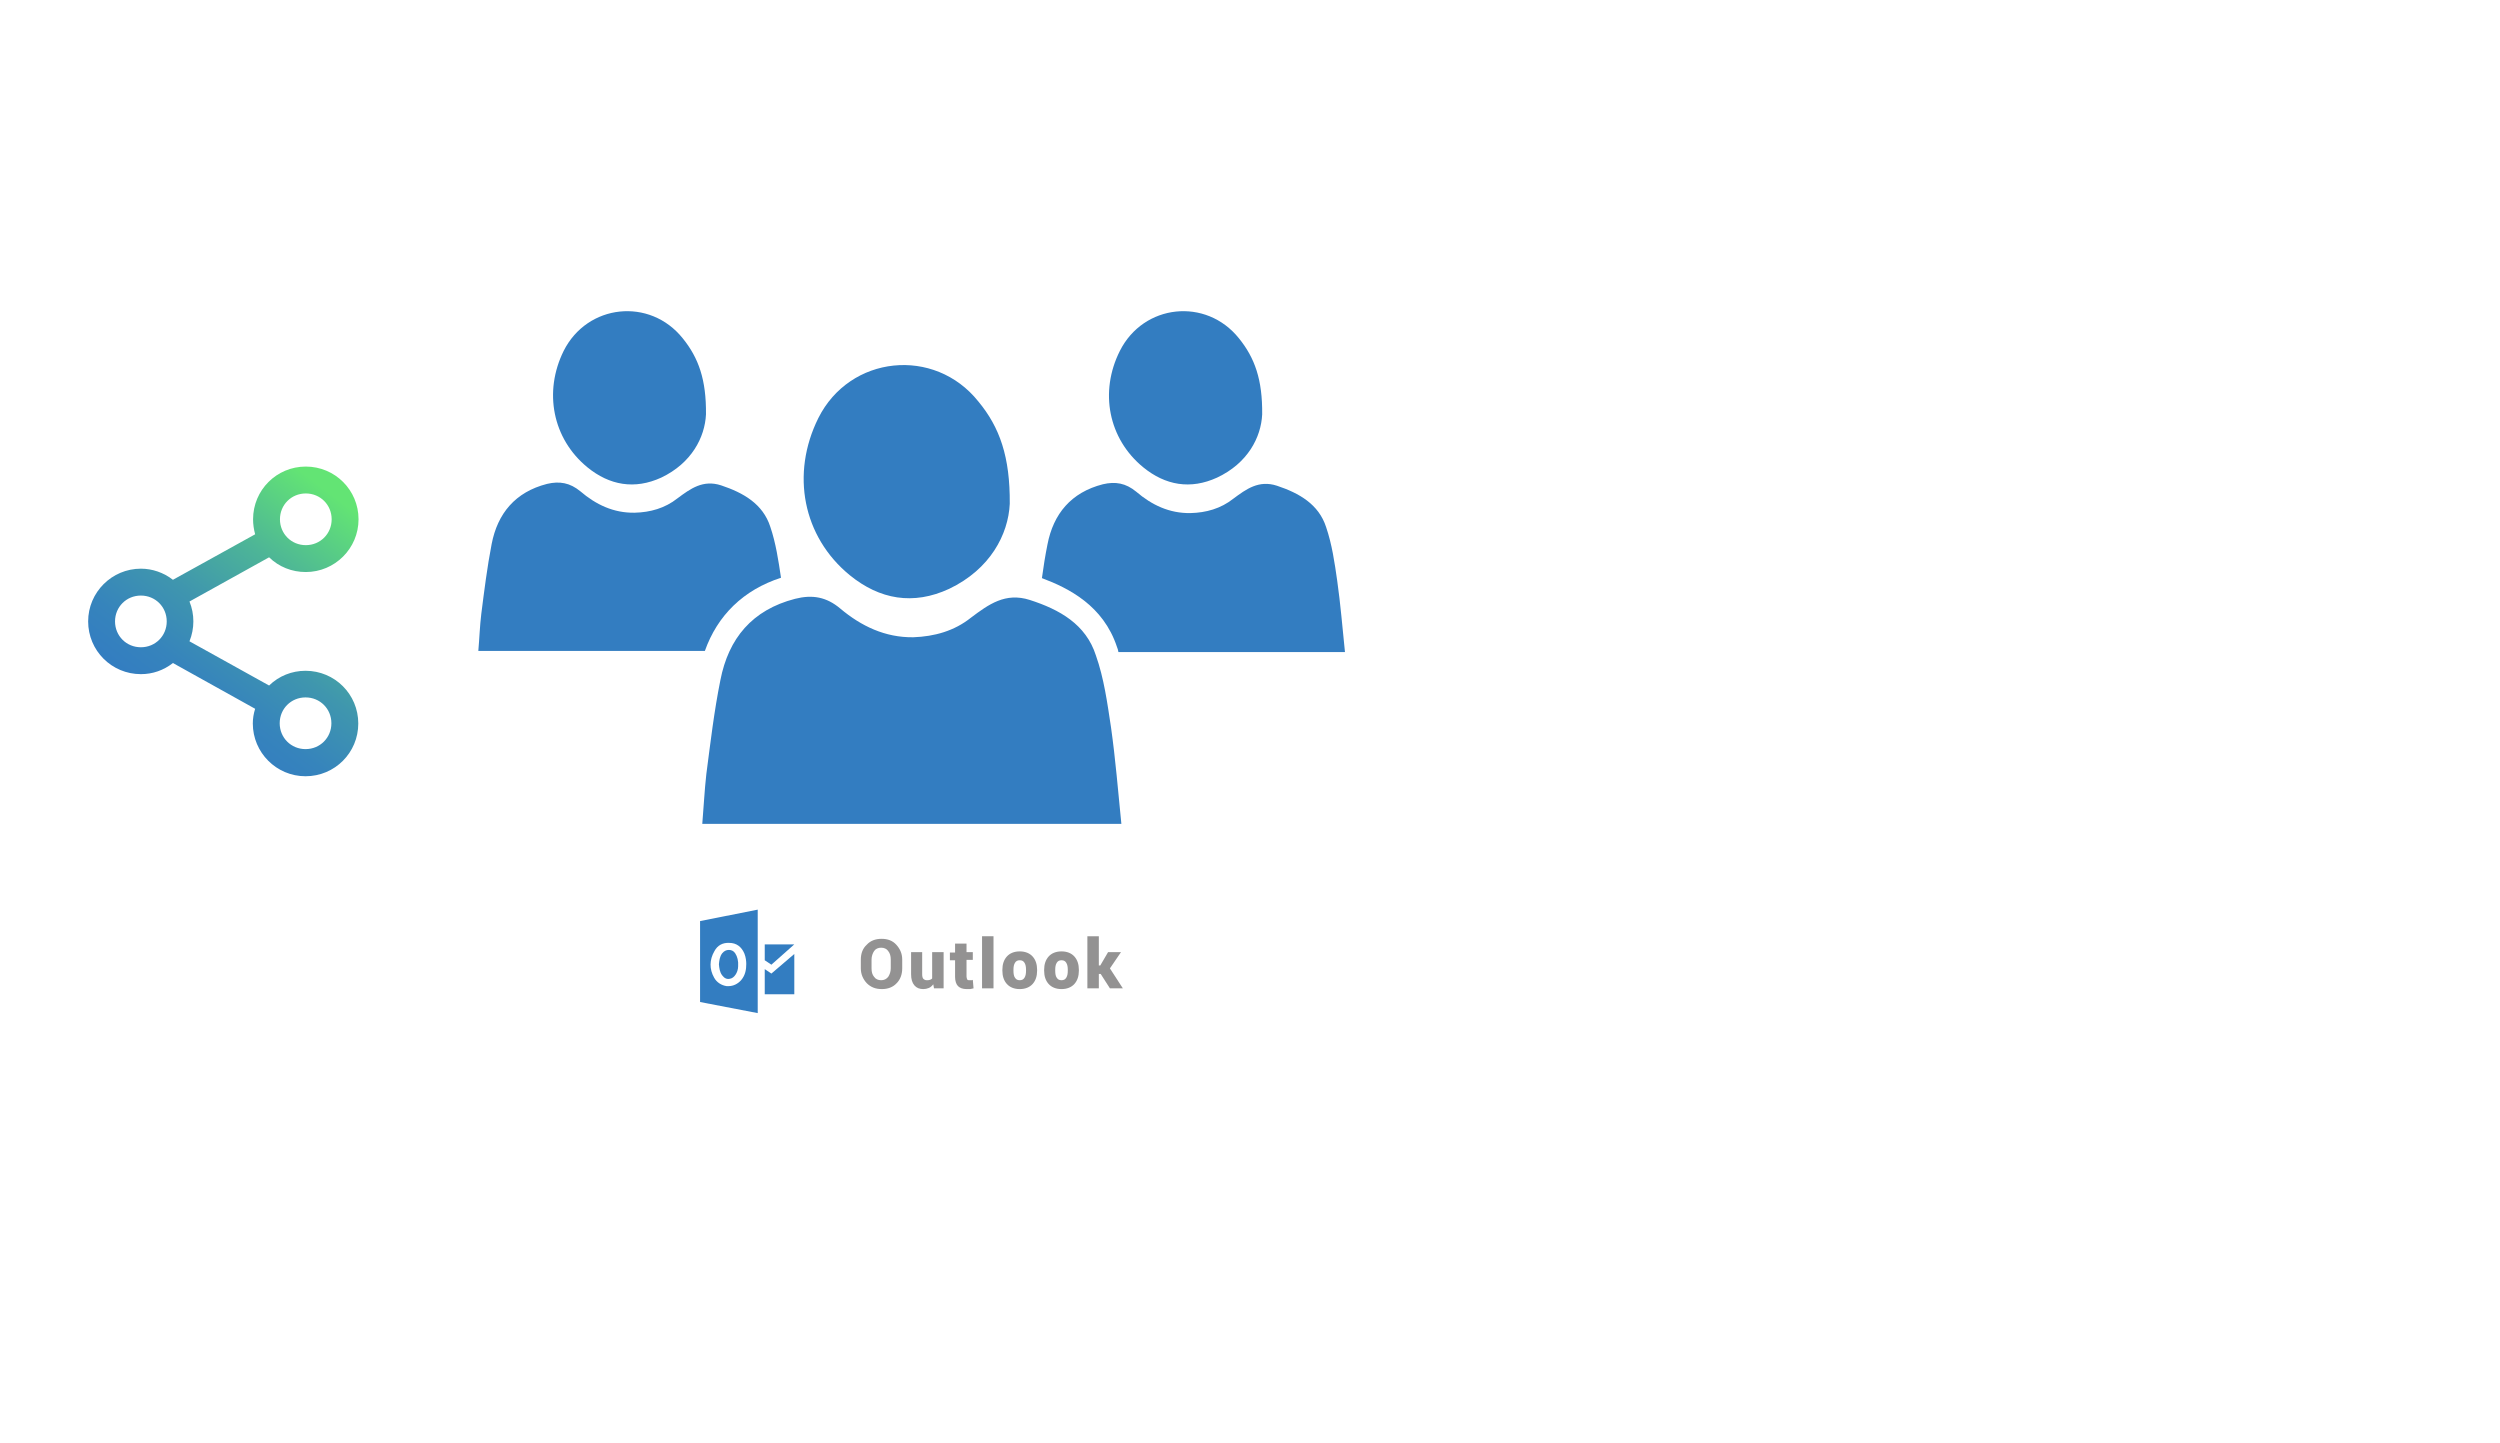 ﻿<?xml version="1.0" encoding="utf-8"?>
<!DOCTYPE svg PUBLIC "-//W3C//DTD SVG 1.1//EN" "http://www.w3.org/Graphics/SVG/1.1/DTD/svg11.dtd">
<svg x="0" y="0" width="672" height="388" xml="http://www.w3.org/XML/1998/namespace" xmlns="http://www.w3.org/2000/svg" xmlns:xlink="http://www.w3.org/1999/xlink" xmlns:xml="http://www.w3.org/XML/1998/namespace" version="1.1">
  <svg x="0" y="107" width="120" height="120" viewBox="0, 0, 172.7, 172.7" xml:space="preserve" enable-background="new 0 0 172.7 172.7" xmlns="http://www.w3.org/2000/svg" xmlns:xlink="http://www.w3.org/1999/xlink" xmlns:xml="http://www.w3.org/XML/1998/namespace" version="1.1">
    <g id="sync_1_" />
    <g id="add_1_" />
    <g id="move_1_" />
    <g id="transfer_1_" />
    <g id="share_1_">
      <linearGradient x1="71.746" y1="125.483" x2="134.663" y2="42.022" gradientUnits="userSpaceOnUse" id="share_2_">
        <stop offset="0%" stop-color="#337DC1" />
        <stop offset="16.28%" stop-color="#3684BC" />
        <stop offset="39.51%" stop-color="#3F96AE" />
        <stop offset="66.91%" stop-color="#4DB597" />
        <stop offset="97.29%" stop-color="#61E077" />
        <stop offset="100%" stop-color="#63E474" />
      </linearGradient>
      <path d="M118.2 105.5 C112.9 105.5 107.9 107.5 104.1 111.2 L73.3 94.1 C74.3 91.6 74.8 89 74.8 86.4 C74.8 83.7 74.3 81.2 73.3 78.7 L104.1 61.6 C107.9 65.3 112.9 67.3 118.3 67.3 C129.5 67.3 138.7 58.2 138.7 46.9 C138.7 35.6 129.6 26.5 118.3 26.5 C107 26.5 97.9 35.6 97.9 46.9 C97.9 48.9 98.2 50.8 98.7 52.7 L66.9 70.3 C63.3 67.5 58.9 66 54.5 66 C43.3 66 34.1 75.1 34.1 86.4 C34.1 97.7 43.2 106.8 54.5 106.8 C59.1 106.8 63.3 105.3 66.9 102.5 L98.7 120.2 C98.1 122.1 97.8 124 97.8 125.9 C97.8 137.1 106.9 146.3 118.2 146.3 C129.5 146.3 138.6 137.2 138.6 125.9 C138.6 114.6 129.5 105.5 118.2 105.5 z M128.2 125.8 C128.2 131.4 123.8 135.8 118.2 135.8 C112.6 135.8 108.2 131.4 108.2 125.8 C108.2 120.2 112.6 115.8 118.2 115.8 C123.8 115.8 128.2 120.2 128.2 125.8 z M108.3 46.9 C108.3 41.3 112.7 36.9 118.3 36.9 C123.9 36.9 128.3 41.3 128.3 46.9 C128.3 52.5 123.9 56.9 118.3 56.9 C112.7 56.9 108.3 52.5 108.3 46.9 z M54.5 76.4 C60.1 76.4 64.5 80.8 64.5 86.4 C64.5 92 60.1 96.4 54.5 96.4 C48.9 96.4 44.5 92 44.5 86.4 C44.5 80.8 48.9 76.4 54.5 76.4 z" id="share" style="fill:url(#share_2_);" />
    </g>
    <g id="link_1_" />
    <g id="export_1_" />
    <g id="integrate_1_" />
    <g id="connect_1_" />
    <g id="copy_1_" />
    <g id="convert_1_" />
    <g id="push" />
  </svg>
  <svg x="120" y="50" width="250" height="256" viewBox="0, 0, 249.8, 257.7" xml:space="preserve" enable-background="new 0 0 249.8 257.7" xmlns="http://www.w3.org/2000/svg" xmlns:xlink="http://www.w3.org/1999/xlink" xmlns:xml="http://www.w3.org/XML/1998/namespace" version="1.1">
    <g id="Layer_1">
      <g>
        <g>
          <path d="M187.6 76.1 C193.6 81 200.4 82.2 207.6 78.9 C215.9 75 219.5 68 219.8 61.8 C219.9 52.4 217.8 46.5 213.5 41.2 C204.6 30.1 187.7 31.9 181.3 44.6 C175.7 55.7 178.2 68.4 187.6 76.1 z" style="fill:#337DC1;" />
          <path d="M37.2 76.1 C43.2 81 50 82.2 57.2 78.9 C65.4 75 69 68 69.3 61.8 C69.4 52.4 67.3 46.5 63 41.2 C54.1 30.1 37.2 31.9 30.8 44.6 C25.3 55.7 27.8 68.4 37.2 76.1 z" style="fill:#337DC1;" />
          <path d="M180.5 124.7 C180.7 125.1 180.8 125.6 180.9 126.1 C201.3 126.1 221.6 126.1 242.2 126.1 C241.5 119.4 241 113.1 240.1 106.8 C239.4 101.9 238.7 97 237.1 92.3 C235.1 86.1 229.8 83.1 223.8 81.1 C218.9 79.5 215.5 82 212 84.6 C208.6 87.3 204.6 88.4 200.4 88.5 C194.7 88.6 189.9 86.3 185.7 82.7 C182.9 80.4 180.1 79.9 176.7 80.7 C168.1 82.9 163.3 88.7 161.7 97 C161.1 100 160.6 103.1 160.2 106.1 C167.4 108.8 176.8 113.5 180.5 124.7 z" style="fill:#337DC1;" />
          <g>
            <path d="M178.9 146.5 C177.9 139.9 177 133.2 174.8 127 C172.1 118.6 165 114.6 156.9 112 C150.3 109.9 145.8 113.2 141 116.8 C136.5 120.4 131.1 121.9 125.4 122.1 C117.8 122.2 111.3 119.1 105.6 114.3 C101.9 111.2 98.1 110.5 93.4 111.7 C81.8 114.7 75.4 122.4 73.2 133.7 C71.5 142.1 70.5 150.7 69.4 159.1 C68.9 163.5 68.7 167.9 68.3 172.6 C106.2 172.6 143.5 172.6 181.7 172.6 C180.8 163.6 180.1 155 178.9 146.5 z" style="fill:#337DC1;" />
            <path d="M108.2 105.3 C116.3 111.9 125.4 113.5 135.1 109 C146.2 103.7 151.1 94.3 151.5 86 C151.6 73.3 148.8 65.3 143 58.3 C131.1 43.4 108.2 45.8 99.7 62.8 C92.2 77.9 95.5 94.9 108.2 105.3 z" style="fill:#337DC1;" />
          </g>
          <path d="M89.6 106 C88.9 101.3 88.2 96.6 86.7 92.2 C84.7 86 79.4 83 73.4 81 C68.5 79.4 65.1 81.9 61.6 84.5 C58.2 87.2 54.2 88.3 50 88.4 C44.3 88.5 39.5 86.2 35.3 82.6 C32.5 80.3 29.7 79.8 26.3 80.6 C17.7 82.8 12.9 88.6 11.3 96.9 C10.1 103.1 9.3 109.5 8.5 115.8 C8.1 119.1 8 122.4 7.7 125.8 C28.2 125.8 48.5 125.8 69 125.8 C72.4 116.2 79.4 109.3 89.6 106 z" style="fill:#337DC1;" />
        </g>
        <g>
          <g>
            <g>
              <g>
                <g>
                  <path d="M122.4 211.7 C122.4 213.3 121.9 214.7 120.9 215.7 C119.9 216.8 118.5 217.3 116.9 217.3 C115.2 217.3 113.9 216.8 112.8 215.7 C111.8 214.6 111.2 213.3 111.2 211.7 L111.2 209.3 C111.2 207.7 111.7 206.3 112.8 205.3 C113.8 204.2 115.2 203.7 116.8 203.7 C118.5 203.7 119.8 204.2 120.8 205.3 C121.8 206.4 122.4 207.7 122.4 209.3 L122.4 211.7 z M119.3 209.3 C119.3 208.4 119.1 207.6 118.6 207 C118.2 206.4 117.5 206.1 116.7 206.1 C115.9 206.1 115.2 206.4 114.8 207 C114.4 207.6 114.1 208.4 114.1 209.3 L114.1 211.7 C114.1 212.7 114.3 213.4 114.8 214 C115.2 214.6 115.9 214.9 116.7 214.9 C117.5 214.9 118.1 214.6 118.6 214 C119 213.4 119.3 212.6 119.3 211.7 L119.3 209.3 z" style="fill:#939292;" />
                  <path d="M130.8 216 C130.5 216.4 130.1 216.8 129.6 217 C129.1 217.2 128.6 217.3 128.1 217.3 C127.1 217.3 126.3 217 125.7 216.3 C125.1 215.6 124.8 214.6 124.8 213.3 L124.8 207.3 L127.8 207.3 L127.8 213.3 C127.8 213.8 127.9 214.3 128.1 214.5 C128.3 214.7 128.6 214.9 129 214.9 C129.3 214.9 129.6 214.9 129.9 214.8 C130.1 214.7 130.4 214.6 130.5 214.4 L130.5 207.3 L133.6 207.3 L133.6 217.1 L131 217.1 L130.8 216 z" style="fill:#939292;" />
                  <path d="M139.8 204.9 L139.8 207.3 L141.5 207.3 L141.5 209.4 L139.8 209.4 L139.8 213.9 C139.8 214.2 139.9 214.5 140 214.7 C140.1 214.9 140.3 214.9 140.6 214.9 C140.8 214.9 140.9 214.9 141.1 214.9 C141.2 214.9 141.4 214.9 141.5 214.8 L141.7 217.1 C141.4 217.2 141.1 217.2 140.8 217.3 C140.5 217.3 140.2 217.3 139.8 217.3 C138.8 217.3 138 217 137.5 216.5 C137 216 136.7 215.1 136.7 214 L136.7 209.5 L135.3 209.5 L135.3 207.4 L136.7 207.4 L136.7 205 L139.8 205 z" style="fill:#939292;" />
                  <path d="M147.1 217.1 L144 217.1 L144 203 L147.1 203 L147.1 217.1 z" style="fill:#939292;" />
                  <path d="M149.5 212.1 C149.5 210.6 149.9 209.4 150.7 208.5 C151.5 207.6 152.7 207.1 154.2 207.1 C155.7 207.1 156.9 207.6 157.7 208.5 C158.5 209.4 158.9 210.6 158.9 212.1 L158.9 212.3 C158.9 213.8 158.5 215 157.7 215.9 C156.9 216.8 155.7 217.3 154.2 217.3 C152.7 217.3 151.5 216.8 150.7 215.9 C149.9 215 149.5 213.8 149.5 212.3 L149.5 212.1 z M152.5 212.3 C152.5 213.1 152.6 213.8 152.9 214.2 C153.2 214.7 153.6 214.9 154.2 214.9 C154.8 214.9 155.2 214.7 155.5 214.2 C155.8 213.7 155.9 213.1 155.9 212.3 L155.9 212.1 C155.9 211.3 155.8 210.7 155.5 210.2 C155.2 209.7 154.8 209.5 154.2 209.5 C153.6 209.5 153.2 209.7 152.9 210.2 C152.6 210.7 152.5 211.3 152.5 212.1 L152.5 212.3 z" style="fill:#939292;" />
                  <path d="M160.8 212.1 C160.8 210.6 161.2 209.4 162 208.5 C162.8 207.6 164 207.1 165.5 207.1 C167 207.1 168.2 207.6 169 208.5 C169.8 209.4 170.2 210.6 170.2 212.1 L170.2 212.3 C170.2 213.8 169.8 215 169 215.9 C168.2 216.8 167 217.3 165.5 217.3 C164 217.3 162.8 216.8 162 215.9 C161.2 215 160.8 213.8 160.8 212.3 L160.8 212.1 z M163.8 212.3 C163.8 213.1 163.9 213.8 164.2 214.2 C164.5 214.7 164.9 214.9 165.5 214.9 C166.1 214.9 166.5 214.7 166.8 214.2 C167.1 213.7 167.2 213.1 167.2 212.3 L167.2 212.1 C167.2 211.3 167.1 210.7 166.8 210.2 C166.5 209.7 166.1 209.5 165.5 209.5 C164.9 209.5 164.5 209.7 164.2 210.2 C163.9 210.7 163.8 211.3 163.8 212.1 L163.8 212.3 z" style="fill:#939292;" />
                  <path d="M176.1 213.2 L175.6 213.2 L175.6 217.1 L172.5 217.1 L172.5 203 L175.6 203 L175.6 210.9 L176 210.9 L178.1 207.3 L181.6 207.3 L178.6 211.7 L182.1 217.1 L178.6 217.1 L176.1 213.2 z" style="fill:#939292;" />
                </g>
              </g>
            </g>
          </g>
          <g>
            <g>
              <path d="M75.8 214.5 C76.4 214.4 76.9 214 77.3 213.4 C77.7 212.8 78 212 78 211.1 C78.1 209.7 77.8 208.5 77.2 207.6 C76.8 207 76.2 206.7 75.5 206.7 C75.5 206.7 75.5 206.7 75.5 206.7 C74.8 206.7 74.2 207 73.7 207.6 C73 208.5 72.9 209.6 72.8 210.6 C72.9 211.6 73 212.7 73.7 213.6 C74.3 214.4 75 214.7 75.8 214.5 z" clip-rule="evenodd" fill-rule="evenodd" style="fill:#337DC1;" />
              <path d="M67.7 198.9 L67.7 220.8 L83.3 223.8 L83.3 195.8 L67.7 198.9 z M78.8 214.9 C77.9 215.9 76.7 216.5 75.4 216.5 C75.2 216.5 75.1 216.5 74.9 216.5 C73.5 216.3 72.2 215.5 71.5 214.2 C70.2 211.9 70.2 209.4 71.6 207 C72.4 205.5 73.8 204.7 75.6 204.8 C77.5 204.8 78.9 205.8 79.7 207.7 C80.1 208.7 80.2 209.8 80.2 210.5 C80.2 211.9 80 213.5 78.8 214.9 z" clip-rule="evenodd" fill-rule="evenodd" style="fill:#337DC1;" />
            </g>
            <polygon points="85.2,205.2 85.2,209.5 87,210.7 93.2,205.2" clip-rule="evenodd" fill-rule="evenodd" style="fill:#337DC1;" />
            <polygon points="85.2,211.9 87,213.1 93.2,207.8 93.2,218.7 85.2,218.7" clip-rule="evenodd" fill-rule="evenodd" style="fill:#337DC1;" />
          </g>
        </g>
      </g>
    </g>
    <g id="sync_1_" />
    <g id="add_1_" />
    <g id="move_1_" />
    <g id="transfer_1_" />
    <g id="share_1_" />
    <g id="link_1_" />
    <g id="export_1_" />
    <g id="integrate_1_" />
    <g id="connect_1_" />
    <g id="copy_1_" />
    <g id="convert_1_" />
    <g id="push" />
  </svg>
</svg>